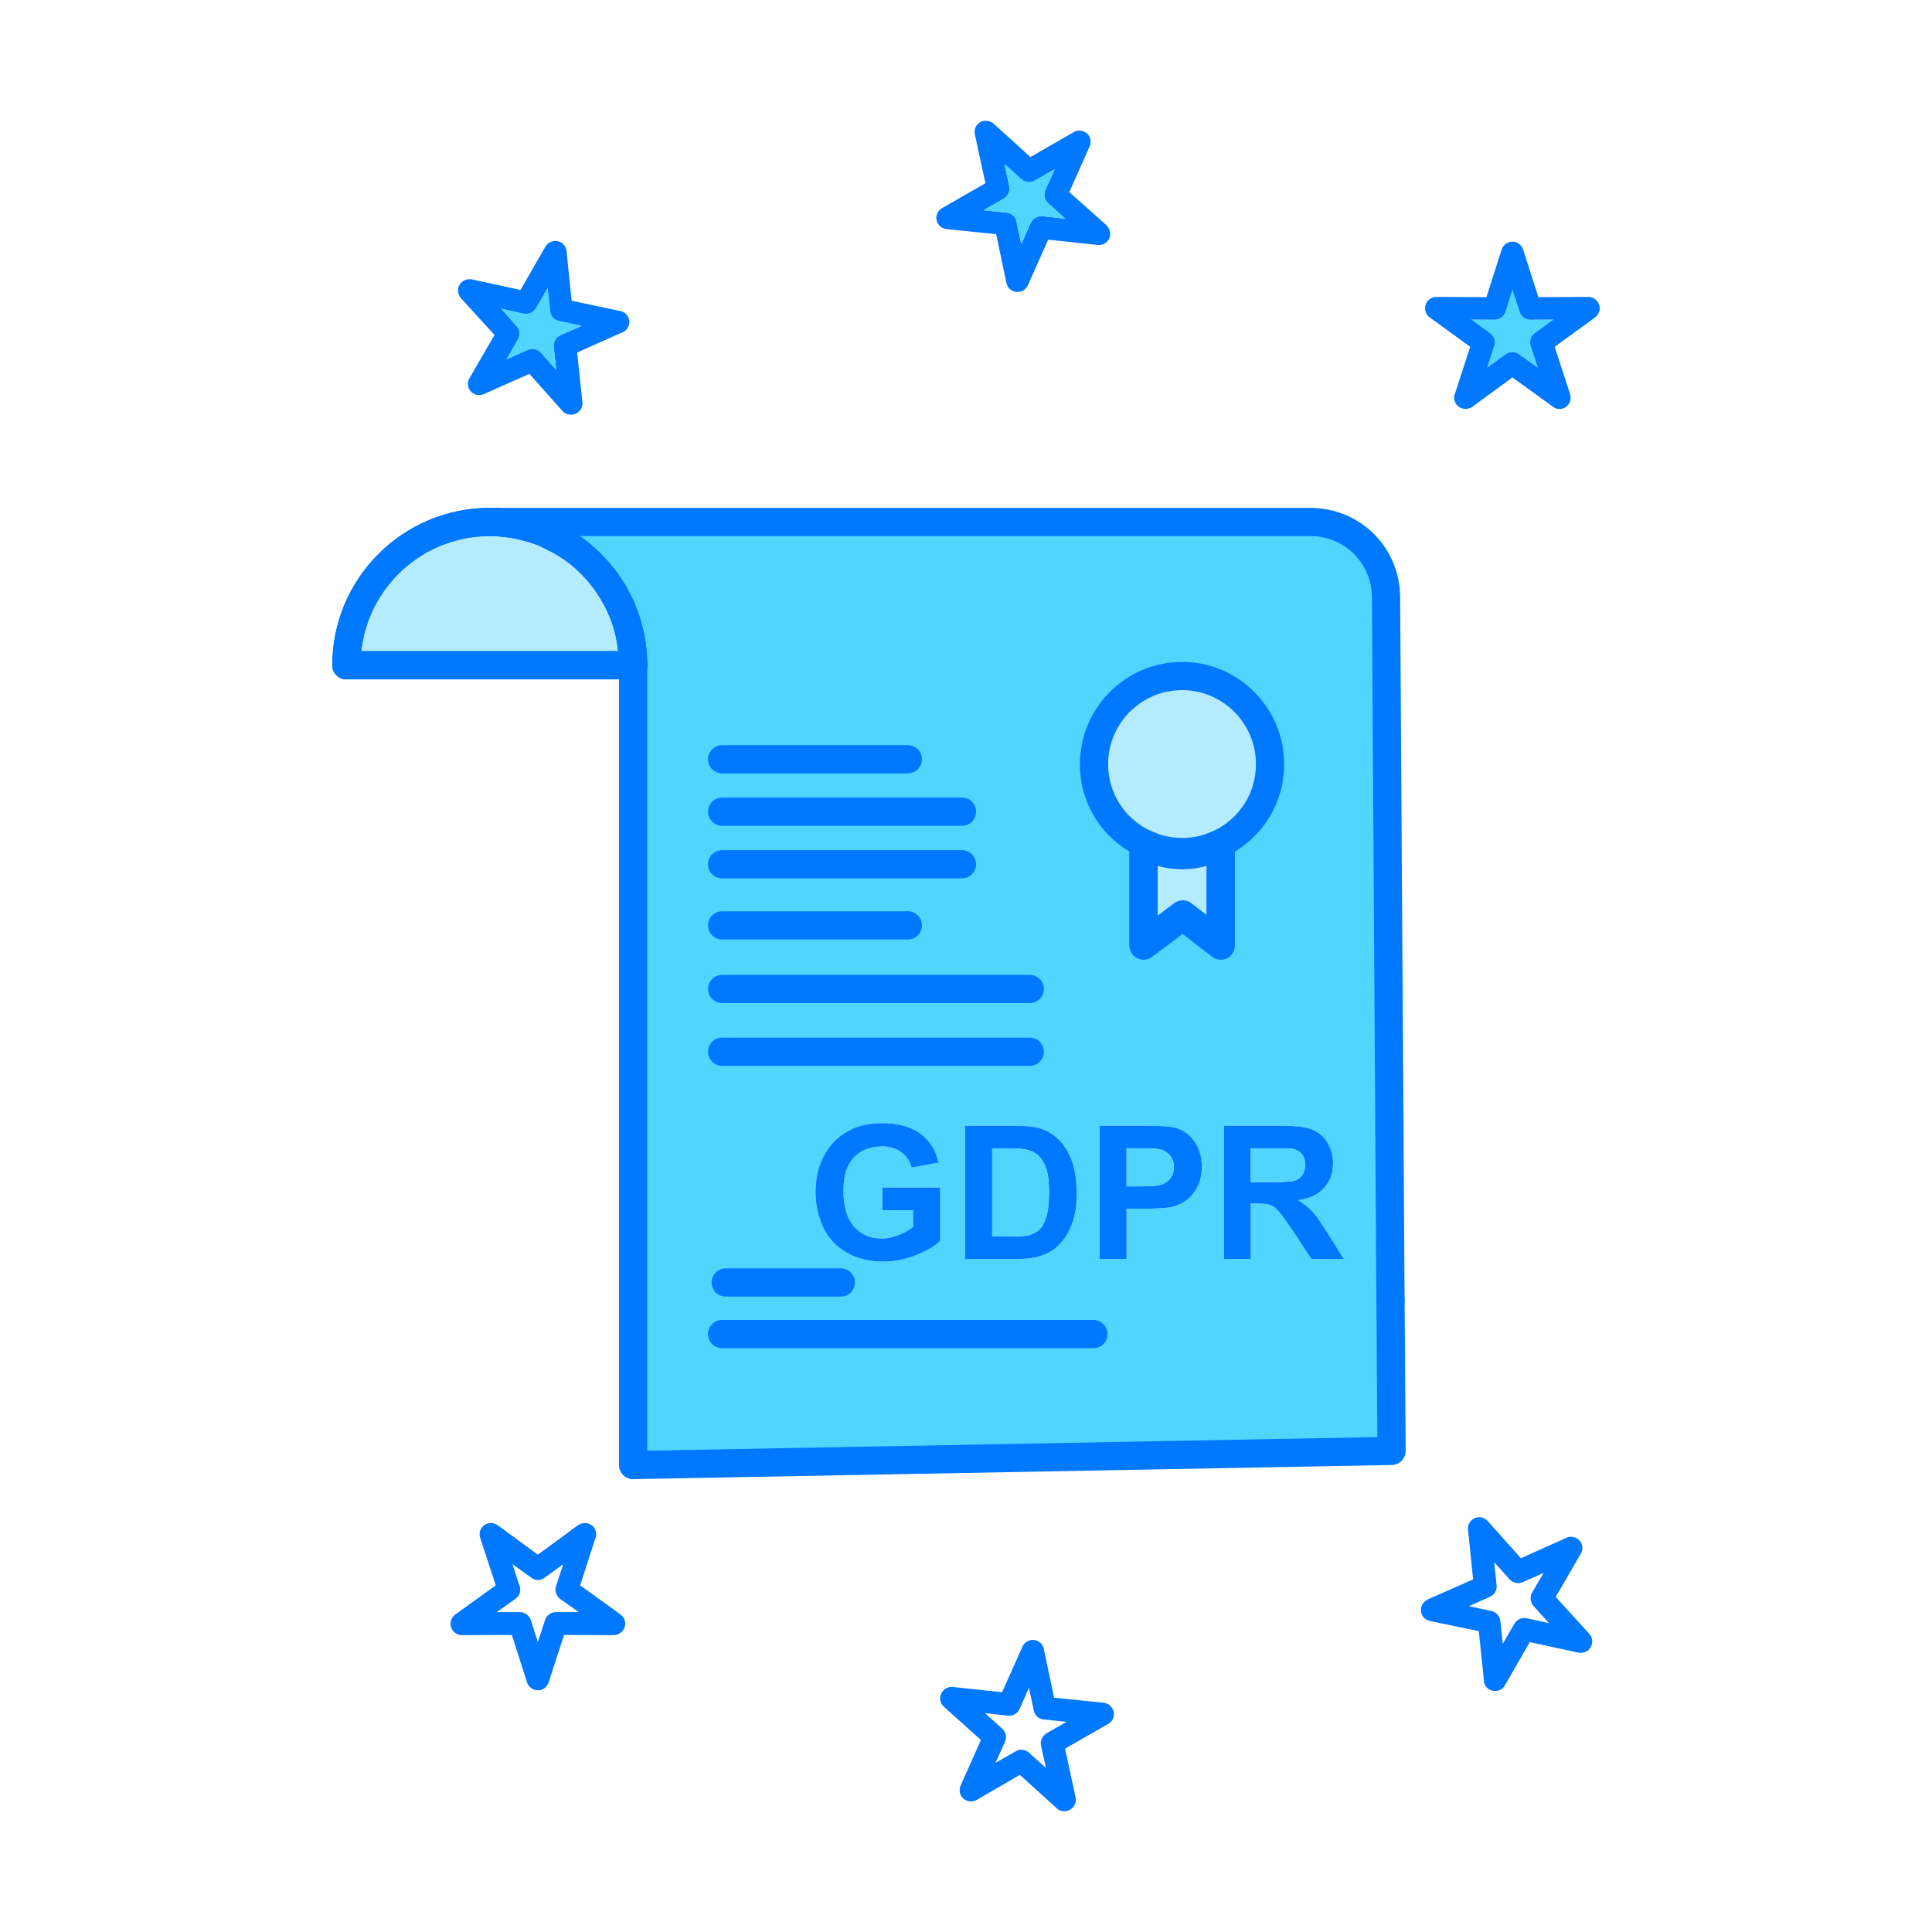 <?xml version="1.0" encoding="utf-8"?>
<!-- Generator: Adobe Illustrator 25.4.6, SVG Export Plug-In . SVG Version: 6.00 Build 0)  -->
<svg version="1.1" id="图层_1" xmlns="http://www.w3.org/2000/svg" xmlns:xlink="http://www.w3.org/1999/xlink" x="0px" y="0px"
	 viewBox="0 0 1024 1024" style="enable-background:new 0 0 1024 1024;" xml:space="preserve">
<style type="text/css">
	.st0{fill:#50D5FF;}
	.st1{fill:#0078FF;}
	.st2{fill:#B4EBFF;}
</style>
<path class="st0" d="M823.345,169.364l-9.976,7.283c-2.131,1.56-2.884,4.478-2.009,6.935l3.704,11.311l-9.988-7.159
	c-2.12-1.582-4.926-1.459-7.057,0l-9.83,7.159l3.793-11.535c0.909-2.569-0.113-5.251-2.244-6.833l-9.863-7.16l12.231,0.101
	c2.682,0,4.926-1.672,5.836-4.13l3.669-11.658l3.826,11.524c0.751,2.592,3.12,4.264,5.689,4.264L823.345,169.364z"/>
<path class="st1" d="M847.885,163.417c0,2.02-1.144,3.939-2.715,5.039l-21.152,15.351l8.169,25.091
	c1.022,3.13-0.673,6.608-3.793,7.618c-1.929,0.55-3.938,0.225-5.397-1.01l-21.387-15.463l-21.264,15.575
	c-2.693,1.897-6.508,1.347-8.528-1.358c-1.133-1.672-1.458-3.904-0.662-5.599l8.079-24.854l-21.421-15.564
	c-2.682-1.897-3.345-5.7-1.335-8.405c1.223-1.672,3.243-2.581,5.251-2.468l26.111,0.123l8.057-25.192
	c1.01-3.153,4.377-4.937,7.608-3.938c2.02,0.785,3.479,2.48,3.939,4.376l7.933,24.754l26.55-0.123
	C845.17,157.369,847.885,160.063,847.885,163.417z M813.369,176.647l9.976-7.283l-12.22,0.101c-2.569,0-4.938-1.672-5.689-4.264
	l-3.826-11.524l-3.669,11.658c-0.91,2.458-3.154,4.13-5.836,4.13l-12.231-0.101l9.863,7.16c2.132,1.582,3.153,4.264,2.244,6.833
	l-3.793,11.535l9.83-7.159c2.132-1.459,4.938-1.582,7.057,0l9.988,7.159l-3.704-11.311
	C810.485,181.125,811.237,178.208,813.369,176.647z"/>
<path class="st1" d="M842.399,866.013c2.222,2.445,1.986,6.25-0.471,8.505c-1.571,1.458-3.793,1.784-5.712,1.335l-25.416-5.487
	l-13.219,22.97c-1.571,2.793-5.251,3.803-8.192,2.121c-1.784-1-2.894-2.794-2.894-4.815l-2.682-26.089l-25.877-5.387
	c-3.355-0.672-5.397-3.803-4.702-7.159c0.438-1.795,1.784-3.355,3.479-4.264l24.069-10.638l-2.682-26.212
	c-0.449-3.355,2.009-6.385,5.251-6.722c2.121-0.224,4.052,0.685,5.387,2.244l17.37,19.491l24.182-10.873
	c3.007-1.335,6.508,0,7.933,3.03c0.786,2.02,0.561,4.04-0.549,5.712l-13.107,22.633L842.399,866.013z M820.988,860.29l-8.169-9.078
	c-1.695-1.907-2.133-4.803-0.797-7.059l6.161-10.514l-11.087,4.926c-2.221,0.999-5.139,0.561-6.946-1.459l-8.169-9.066l1.223,12.085
	c0.36,2.592-1.02,5.039-3.467,6.172l-11.21,5.039l11.648,2.469c2.592,0.448,4.724,2.457,5.049,5.263l1.257,12.197l6.15-10.638
	c1.222-2.131,3.792-3.468,6.474-2.917L820.988,860.29z"/>
<path class="st0" d="M736.987,689.368l0.561,79.648l-401.978,7.496V352.596c0-5.263-0.561-10.312-1.549-15.339
	c-1.02-4.815-2.367-9.415-4.264-13.791c-0.897-2.234-1.919-4.478-3.142-6.609c-0.999-2.11-2.222-4.141-3.68-6.15
	c-1.257-2.02-2.715-3.916-4.264-5.823c-1.022-1.347-2.244-2.806-3.468-4.04c-6.071-6.497-13.219-11.973-21.298-15.901
	c-1.425-0.886-2.917-1.582-4.466-2.233c-0.549-0.225-1.133-0.449-1.694-0.673c-1.66-0.685-3.355-1.335-5.162-1.907
	c-0.55-0.124-0.988-0.225-1.549-0.337c-2.009-0.673-4.05-1.246-6.15-1.571c-2.48-0.562-4.936-1.01-7.495-1.111
	c-1.93-0.337-3.939-0.461-5.835-0.461h74.015h359.202c22.409,0.236,39.859,18.033,39.859,40.207L736.987,689.368z M712.243,667.307
	l-8.628-13.769c-3.479-5.487-6.161-9.403-8.08-11.423c-1.986-2.131-4.589-4.151-7.585-6.049c6.149-0.773,10.728-2.917,13.881-6.508
	c3.12-3.355,4.702-7.82,4.702-13.095c0-4.151-1.144-7.833-3.153-11.21c-2.099-3.12-4.815-5.364-8.293-6.711
	c-3.344-1.234-8.831-1.896-16.338-1.896h-30.017v70.66h14.206v-29.445h2.917c3.266,0,5.723,0.236,7.294,0.785
	c1.459,0.449,2.917,1.459,4.141,2.907c1.458,1.347,3.916,4.926,7.618,10.312l10.178,15.441H712.243z M673.149,405.01
	c0-25.764-20.827-46.702-46.591-46.702s-46.714,20.938-46.714,46.702c0,18.37,10.66,34.271,26.235,41.878v53.323l20.804-15.564
	l20.153,15.564v-53.323C662.499,439.281,673.149,423.38,673.149,405.01z M634.491,629.356c1.582-2.917,2.481-6.608,2.481-10.985
	c0-5.599-1.459-10.2-4.141-13.768c-2.682-3.591-6.037-5.836-10.212-6.946c-2.682-0.685-8.281-1.01-16.888-1.01h-22.847v70.66h14.207
	v-26.651h9.302c6.486,0,11.446-0.336,14.801-0.999c2.446-0.561,5.016-1.694,7.372-3.355
	C631.024,634.609,632.943,632.263,634.491,629.356z M568.533,647.703c1.459-4.241,2.133-9.179,2.133-14.992
	c0-6.609-0.797-12.209-2.335-16.808c-1.582-4.478-3.714-8.282-6.744-11.424c-2.884-3.019-6.475-5.263-10.502-6.485
	c-3.154-0.909-7.642-1.347-13.567-1.347h-26v70.66h26.784c5.252,0,9.516-0.449,12.636-1.459c4.173-1.335,7.529-3.231,9.975-5.7
	C564.179,657.017,566.748,652.865,568.533,647.703z M498.311,657.679v-28.222h-30.668v11.985h16.338v8.865
	c-2.244,1.773-4.813,3.12-7.731,4.342c-3.03,1.123-6.037,1.806-8.955,1.806c-6.161,0-10.975-2.143-14.678-6.384
	c-3.702-4.141-5.599-10.537-5.599-18.942c0-7.731,1.806-13.667,5.488-17.573c3.702-3.926,8.628-5.936,14.901-5.936
	c4.029,0,7.496,1.01,10.189,3.03c2.795,1.997,4.691,4.803,5.599,8.17l14.24-2.582c-1.347-6.485-4.612-11.635-9.549-15.35
	c-4.927-3.68-11.749-5.576-20.48-5.576c-6.732,0-12.421,1.223-16.921,3.691c-5.926,2.896-10.414,7.395-13.534,13.096
	c-3.153,5.823-4.724,12.321-4.724,19.704c0,6.722,1.459,13.006,4.141,18.818c2.793,5.835,6.968,10.2,12.454,13.331
	c5.488,3.141,11.963,4.702,19.368,4.702c5.812,0,11.524-1.111,17.123-3.355C491.04,663.166,495.393,660.484,498.311,657.679z"/>
<path class="st1" d="M703.615,653.538l8.628,13.769h-17.157l-10.178-15.441c-3.702-5.386-6.16-8.965-7.618-10.312
	c-1.224-1.448-2.682-2.458-4.141-2.907c-1.571-0.549-4.029-0.785-7.294-0.785h-2.917v29.445h-14.206v-70.66h30.017
	c7.507,0,12.995,0.662,16.338,1.896c3.478,1.347,6.193,3.591,8.293,6.711c2.009,3.377,3.153,7.059,3.153,11.21
	c0,5.274-1.582,9.739-4.702,13.095c-3.153,3.591-7.732,5.735-13.881,6.508c2.996,1.897,5.599,3.917,7.585,6.049
	C697.453,644.135,700.135,648.051,703.615,653.538z M690.283,622.612c1.01-1.324,1.459-3.007,1.459-5.251
	c0-2.345-0.562-4.253-1.909-5.813c-1.246-1.458-3.029-2.356-5.251-2.704c-1.246-0.214-4.724-0.214-10.559-0.214h-11.087v17.921
	h10.537c6.946,0,11.109-0.236,12.894-0.897C688.028,625.093,689.374,624.094,690.283,622.612z"/>
<path class="st0" d="M691.743,617.361c0,2.244-0.449,3.927-1.459,5.251c-0.909,1.481-2.256,2.481-3.916,3.042
	c-1.784,0.662-5.948,0.897-12.894,0.897h-10.537v-17.921h11.087c5.835,0,9.313,0,10.559,0.214c2.222,0.348,4.006,1.246,5.251,2.704
	C691.181,613.109,691.743,615.016,691.743,617.361z"/>
<path class="st2" d="M626.558,358.308c25.764,0,46.591,20.938,46.591,46.702c0,18.37-10.649,34.271-26.112,41.878v-0.55
	c-1.335,0.909-2.793,1.672-4.253,2.345c-5.016,1.919-10.502,2.917-16.226,2.917c-5.712,0-11.199-0.999-16.249-2.917
	c-1.425-0.673-2.917-1.436-4.23-2.345v0.55c-15.575-7.608-26.235-23.509-26.235-41.878
	C579.844,379.246,600.794,358.308,626.558,358.308z"/>
<path class="st2" d="M647.036,446.889v53.323l-20.153-15.564l-20.804,15.564v-53.323c1.312,0.673,2.805,1.246,4.23,1.795
	c4.927,2.368,10.414,3.579,16.249,3.579c5.802,0,11.323-1.211,16.226-3.579C644.243,448.134,645.701,447.562,647.036,446.889z"/>
<path class="st1" d="M606.079,507.685c-1.144,0-2.289-0.27-3.344-0.797c-2.526-1.267-4.13-3.848-4.13-6.676v-53.323
	c0-2.604,1.358-5.017,3.579-6.374c2.211-1.358,4.961-1.471,7.306-0.27c1.055,0.539,2.266,0.988,3.422,1.436
	c9.112,4.309,18.818,4.029,26.628,0.282c1.818-0.718,3.03-1.19,4.13-1.74c2.334-1.167,5.083-1.033,7.283,0.303
	c2.21,1.357,3.556,3.77,3.556,6.362v53.323c0,2.85-1.627,5.453-4.185,6.699c-2.559,1.257-5.599,0.965-7.855-0.786l-15.654-12.096
	l-16.26,12.164C609.232,507.18,607.662,507.685,606.079,507.685z M613.553,457.908v27.39l8.853-6.631
	c2.715-1.997,6.396-1.952,9.044,0.068l8.112,6.272V457.93C631.63,460.242,621.867,460.343,613.553,457.908z"/>
<path class="st1" d="M636.972,618.371c0,4.377-0.899,8.068-2.481,10.985c-1.548,2.907-3.467,5.252-5.924,6.946
	c-2.357,1.662-4.926,2.794-7.372,3.355c-3.355,0.663-8.315,0.999-14.801,0.999h-9.302v26.651h-14.207v-70.66h22.847
	c8.606,0,14.206,0.325,16.888,1.01c4.174,1.11,7.53,3.355,10.212,6.946C635.513,608.171,636.972,612.772,636.972,618.371z
	 M620.633,624.094c0.999-1.582,1.549-3.377,1.549-5.487c0-2.581-0.786-4.601-2.245-6.396c-1.548-1.672-3.355-2.693-5.689-3.131
	c-1.806-0.337-5.162-0.449-10.323-0.449h-6.834v20.153h7.843c5.611,0,9.313-0.437,11.21-1.121
	C618.041,626.888,619.5,625.766,620.633,624.094z"/>
<path class="st0" d="M622.182,618.607c0,2.11-0.55,3.904-1.549,5.487c-1.133,1.672-2.592,2.794-4.488,3.569
	c-1.897,0.685-5.599,1.121-11.21,1.121h-7.843v-20.153h6.834c5.161,0,8.517,0.113,10.323,0.449c2.334,0.438,4.141,1.459,5.689,3.131
	C621.396,614.006,622.182,616.026,622.182,618.607z"/>
<path class="st1" d="M585.017,902.527c3.231,0.325,5.711,3.355,5.364,6.586c-0.236,2.133-1.571,3.939-3.244,4.713l-22.633,12.994
	l5.599,25.989c0.673,3.13-1.458,6.384-4.69,7.057c-2.131,0.438-4.264-0.224-5.611-1.694l-19.255-17.461l-22.959,13.331
	c-2.805,1.559-6.508,0.673-8.192-2.244c-0.999-1.796-0.999-3.927-0.123-5.7l10.648-23.868l-19.603-17.583
	c-2.569-2.245-2.682-6.049-0.438-8.518c1.347-1.571,3.231-2.132,5.05-2.009l26.189,2.795l10.772-24.081
	c1.347-3.131,4.927-4.477,7.934-3.131c1.896,0.899,3.266,2.559,3.467,4.59l5.409,25.527L585.017,902.527z M554.753,918.64
	l10.537-6.037l-12.107-1.246c-2.571-0.213-4.815-2.11-5.253-4.813l-2.569-11.985l-4.926,11.199c-1.021,2.345-3.478,3.805-6.16,3.591
	l-12.22-1.347l8.954,8.057c2.02,1.695,2.805,4.488,1.694,7.059l-5.049,11.21l10.648-6.06c2.245-1.448,5.05-1.111,7.058,0.685
	l9.078,8.169l-2.715-11.973C551.286,922.669,552.42,920.099,554.753,918.64z"/>
<path class="st1" d="M586.475,119.397c2.335,2.256,2.682,6.059,0.438,8.528c-1.347,1.436-3.243,2.12-5.162,1.896l-26.202-2.805
	l-10.773,24.204c-1.335,3.019-4.813,4.377-7.933,3.019c-1.896-0.785-3.153-2.569-3.468-4.477l-5.374-25.653l-26.315-2.692
	c-3.266-0.325-5.711-3.244-5.397-6.609c0.236-1.998,1.571-3.805,3.389-4.702l22.611-12.995l-5.599-25.965
	c-0.673-3.153,1.335-6.385,4.578-7.059c2.133-0.337,4.253,0.315,5.712,1.773l19.177,17.382l22.926-13.23
	c2.805-1.672,6.508-0.662,8.202,2.121c0.988,1.818,0.988,4.029,0.113,5.723l-10.649,23.968L586.475,119.397z M552.42,114.582
	l12.197,1.358l-8.955-8.079c-2.008-1.56-2.682-4.466-1.695-7.047l5.05-11.086l-10.649,6.036c-2.132,1.246-4.926,1.022-6.946-0.662
	l-9.044-8.169l2.57,11.973c0.437,2.345-0.673,5.049-3.03,6.385l-10.537,6.16l11.995,1.234c2.682,0.224,4.926,2.02,5.364,4.702
	l2.592,11.973l4.904-11.188C547.381,115.817,549.715,114.37,552.42,114.582z"/>
<path class="st1" d="M570.666,632.712c0,5.813-0.673,10.751-2.133,14.992c-1.784,5.162-4.354,9.314-7.619,12.444
	c-2.446,2.469-5.802,4.365-9.975,5.7c-3.12,1.01-7.384,1.459-12.636,1.459h-26.784v-70.66h26c5.924,0,10.413,0.438,13.567,1.347
	c4.027,1.223,7.618,3.467,10.502,6.485c3.03,3.142,5.162,6.946,6.744,11.424C569.868,620.503,570.666,626.102,570.666,632.712z
	 M555.988,631.927c0-5.375-0.438-9.628-1.458-12.433c-1-2.919-2.335-5.264-4.029-6.846c-1.784-1.672-3.916-2.782-6.598-3.354
	c-2.01-0.449-5.836-0.663-11.671-0.663h-6.362v46.703h10.626c3.939,0,6.856-0.236,8.517-0.572c2.368-0.662,4.264-1.56,5.835-3.019
	c1.459-1.335,2.682-3.591,3.682-6.833C555.55,641.767,555.988,637.402,555.988,631.927z"/>
<path class="st0" d="M564.617,115.94l-12.197-1.358c-2.705-0.213-5.039,1.235-6.183,3.591l-4.904,11.188l-2.592-11.973
	c-0.438-2.682-2.682-4.478-5.364-4.702l-11.995-1.234l10.537-6.16c2.357-1.336,3.467-4.04,3.03-6.385l-2.57-11.973l9.044,8.169
	c2.02,1.683,4.815,1.907,6.946,0.662l10.649-6.036l-5.05,11.086c-0.987,2.581-0.314,5.487,1.695,7.047L564.617,115.94z"/>
<path class="st0" d="M554.529,619.494c1.021,2.805,1.458,7.057,1.458,12.433c0,5.475-0.438,9.841-1.458,12.983
	c-1,3.243-2.222,5.498-3.682,6.833c-1.571,1.458-3.467,2.357-5.835,3.019c-1.661,0.337-4.578,0.572-8.517,0.572H525.87v-46.703
	h6.362c5.835,0,9.661,0.214,11.671,0.663c2.682,0.572,4.813,1.682,6.598,3.354C552.195,614.23,553.53,616.575,554.529,619.494z"/>
<path class="st1" d="M498.311,629.457v28.222c-2.917,2.805-7.271,5.487-12.995,7.619c-5.599,2.244-11.311,3.355-17.123,3.355
	c-7.406,0-13.881-1.56-19.368-4.702c-5.487-3.131-9.661-7.496-12.454-13.331c-2.682-5.812-4.141-12.096-4.141-18.818
	c0-7.383,1.571-13.881,4.724-19.704c3.12-5.7,7.608-10.2,13.534-13.096c4.5-2.468,10.189-3.691,16.921-3.691
	c8.73,0,15.552,1.896,20.48,5.576c4.936,3.715,8.202,8.865,9.549,15.35l-14.24,2.582c-0.909-3.367-2.805-6.173-5.599-8.17
	c-2.692-2.02-6.16-3.03-10.189-3.03c-6.273,0-11.199,2.01-14.901,5.936c-3.682,3.906-5.488,9.842-5.488,17.573
	c0,8.405,1.897,14.801,5.599,18.942c3.703,4.241,8.517,6.384,14.678,6.384c2.917,0,5.925-0.684,8.955-1.806
	c2.917-1.223,5.487-2.569,7.731-4.342v-8.865h-16.338v-11.985H498.311z"/>
<path class="st2" d="M335.569,352.596h-0.325H183.588c0-41.99,34.057-75.946,75.946-75.946c2.682,0,5.251,0.124,7.855,0.461
	c2.446,0.213,5.016,0.549,7.495,1.111c2.099,0.448,4.141,0.897,6.15,1.571c0.561,0.111,0.999,0.213,1.549,0.337
	c1.806,0.673,3.501,1.223,5.162,1.907c0.561,0.224,1.145,0.448,1.694,0.673c1.549,0.65,3.042,1.448,4.466,2.233
	c8.079,3.927,15.227,9.404,21.298,15.901c1.224,1.234,2.335,2.581,3.468,4.04c1.549,1.783,3.007,3.803,4.264,5.823
	c1.347,2.009,2.569,4.04,3.68,6.15c1.223,2.132,2.244,4.376,3.142,6.609c1.897,4.376,3.244,8.976,4.264,13.791
	C335.008,342.172,335.569,347.333,335.569,352.596z"/>
<path class="st1" d="M335.793,360.07c-0.045,0-0.135,0.011-0.224,0H183.588c-4.129,0-7.473-3.344-7.473-7.473
	c0-45.996,37.424-83.419,83.419-83.419c3.007,0,5.891,0.146,8.809,0.527c2.469,0.202,5.375,0.595,8.192,1.235
	c2.289,0.483,4.601,1.01,6.878,1.773l0.584,0.078c0.337,0.078,0.876,0.224,1.189,0.337l1.829,0.662
	c1.224,0.438,2.402,0.864,3.579,1.347l1.672,0.662c1.863,0.786,3.591,1.695,5.241,2.604c8.326,4.029,16.226,9.93,23.149,17.347
	c1.28,1.28,2.592,2.851,3.917,4.556c1.537,1.763,3.243,4.108,4.701,6.453c1.358,2.019,2.717,4.274,3.95,6.62
	c1.267,2.199,2.435,4.758,3.467,7.306c1.886,4.342,3.423,9.325,4.635,15.025c1.01,5.016,1.571,10.021,1.694,14.957
	c0.157,0.618,0.247,1.257,0.247,1.93C343.267,356.726,339.923,360.07,335.793,360.07z M191.466,345.123h136.225
	c-0.236-2.132-0.561-4.264-0.998-6.396c-0.976-4.634-2.221-8.686-3.792-12.288c-0.842-2.109-1.718-4.039-2.761-5.868
	c-1.121-2.11-2.211-3.916-3.412-5.7c-1.189-1.907-2.4-3.602-3.702-5.095c-1.201-1.526-2.109-2.647-3.131-3.669
	c-5.823-6.239-12.254-11.041-19.256-14.441c-1.537-0.842-2.793-1.526-4.095-2.065l1.201-7.563l-2.851,6.901
	c-0.942-0.382-1.896-0.73-2.894-1.078l-2.435-0.74c-2.648-0.831-4.422-1.201-6.239-1.594c-2.233-0.504-4.466-0.786-6.586-0.977
	c-2.592-0.325-4.848-0.426-7.205-0.426C224.299,284.124,195.191,310.865,191.466,345.123z"/>
<path class="st1" d="M328.859,164.888c3.12,0.549,5.274,3.803,4.578,6.923c-0.437,2.032-1.66,3.591-3.467,4.276L305.9,186.836
	l2.793,26.325c0.348,3.355-2.009,6.251-5.364,6.599c-2.132,0.224-4.062-0.562-5.397-2.121l-17.359-19.491l-24.193,10.751
	c-2.997,1.346-6.497,0-7.843-2.907c-0.876-2.02-0.673-4.14,0.471-5.835l13.095-22.611l-17.797-19.502
	c-2.244-2.581-2.009-6.374,0.438-8.506c1.695-1.458,3.793-1.896,5.835-1.335l25.293,5.476l13.219-22.959
	c1.694-2.793,5.285-3.916,8.202-2.233c1.897,1.111,2.884,2.906,2.997,4.915l2.693,26L328.859,164.888z M297.057,177.646
	l11.199-4.926l-11.759-2.468c-2.592-0.449-4.724-2.458-4.926-5.263l-1.347-12.198l-6.15,10.626
	c-1.256,2.144-3.826,3.367-6.396,2.929l-11.985-2.704l8.17,9.19c1.694,1.784,2.009,4.712,0.785,6.935l-6.16,10.649l11.086-4.937
	c2.368-1.123,5.173-0.55,7.07,1.357l8.169,9.18l-1.347-12.097C293.231,181.338,294.488,178.757,297.057,177.646z"/>
<path class="st1" d="M328.859,855.701c2.682,1.907,3.355,5.712,1.335,8.394c-1.223,1.682-3.12,2.569-5.162,2.569l-26.078-0.101
	l-8.17,25.091c-1.021,3.254-4.376,5.039-7.495,3.904c-2.133-0.65-3.591-2.345-4.062-4.241l-7.934-24.754l-26.549,0.101
	c-3.242,0-5.925-2.67-5.925-6.037c0-2.131,1.111-4.029,2.682-5.039l21.275-15.339l-8.292-25.215
	c-1.021-3.019,0.672-6.485,3.792-7.495c1.93-0.685,3.939-0.224,5.398,0.774l21.388,15.698l21.387-15.698
	c2.682-1.773,6.385-1.335,8.405,1.357c1.223,1.683,1.458,3.927,0.673,5.7l-8.057,24.878L328.859,855.701z M294.578,854.466h12.22
	l-9.863-6.935c-2.009-1.582-3.142-4.264-2.244-6.835l3.826-11.658l-9.863,7.17c-2.133,1.571-4.926,1.695-7.059,0l-9.975-7.17
	l3.702,11.423c1.022,2.357,0.236,5.274-2.132,6.946l-9.863,7.059h12.343c2.446,0,4.813,1.683,5.689,4.151l3.704,11.749l3.826-11.749
	C289.675,856.261,291.896,854.466,294.578,854.466z"/>
<path class="st0" d="M308.256,172.72l-11.199,4.926c-2.569,1.111-3.826,3.692-3.591,6.273l1.347,12.097l-8.169-9.18
	c-1.897-1.907-4.702-2.48-7.07-1.357l-11.086,4.937l6.16-10.649c1.224-2.222,0.909-5.15-0.785-6.935l-8.17-9.19l11.985,2.704
	c2.569,0.438,5.14-0.785,6.396-2.929l6.15-10.626l1.347,12.198c0.202,2.805,2.334,4.813,4.926,5.263L308.256,172.72z"/>
<g>
	<path class="st1" d="M335.569,783.986c-1.952,0-3.838-0.774-5.229-2.143c-1.436-1.403-2.244-3.322-2.244-5.33V352.596
		c0-4.533-0.46-9.078-1.403-13.902c-0.796-4.04,1.841-7.968,5.891-8.764c3.95-0.864,7.968,1.828,8.764,5.891
		c1.134,5.779,1.695,11.265,1.695,16.775v416.308l386.987-7.215l-0.516-72.265c-0.023-4.13,3.299-7.496,7.417-7.53
		c0.022,0,0.045,0,0.056,0c4.107,0,7.439,3.31,7.473,7.417l0.561,79.649c0.022,4.095-3.243,7.45-7.339,7.518l-401.978,7.495
		C335.659,783.986,335.614,783.986,335.569,783.986z"/>
</g>
<g>
	<path class="st1" d="M329.756,330.939c-2.962,0-5.756-1.773-6.935-4.69c-0.763-1.918-1.639-3.848-2.682-5.677
		c-1.121-2.11-2.211-3.916-3.412-5.7c-1.189-1.907-2.4-3.602-3.702-5.095c-1.201-1.526-2.109-2.647-3.131-3.68
		c-2.906-2.928-2.884-7.653,0.056-10.559c2.906-2.896,7.653-2.896,10.559,0.056c1.426,1.436,2.738,3.007,4.063,4.712
		c1.537,1.763,3.243,4.108,4.701,6.453c1.358,2.019,2.717,4.274,3.95,6.62c1.267,2.199,2.435,4.758,3.467,7.306
		c1.537,3.826-0.325,8.169-4.152,9.718C331.63,330.76,330.688,330.939,329.756,330.939z"/>
</g>
<g>
	<path class="st1" d="M293.893,292.417c-1.346,0-2.704-0.37-3.938-1.133c-1.078-0.673-2.234-1.189-3.412-1.683
		c-3.805-1.605-5.588-5.981-3.995-9.785c1.594-3.803,5.981-5.576,9.785-3.994c1.919,0.808,3.748,1.683,5.521,2.783
		c3.501,2.176,4.566,6.777,2.39,10.29C298.83,291.16,296.395,292.417,293.893,292.417z"/>
</g>
<g>
	<path class="st1" d="M287.744,289.511c-0.954,0-1.919-0.179-2.851-0.572c-1.47-0.607-2.962-1.179-4.566-1.683
		c-3.927-1.246-6.116-5.453-4.871-9.381c1.245-3.927,5.41-6.127,9.382-4.87c2.009,0.639,3.904,1.368,5.756,2.131
		c3.816,1.571,5.622,5.936,4.052,9.751C293.466,287.771,290.673,289.511,287.744,289.511z"/>
</g>
<g>
	<path class="st1" d="M736.987,696.841c-4.108,0-7.44-3.322-7.473-7.429l-2.357-372.511c0-18.212-14.262-32.587-32.463-32.778
		H287.127c-1.863,2.604-5.229,3.849-8.472,2.75c-1.605-0.539-3.232-1.01-4.916-1.269c-2.536-0.561-4.545-0.954-6.643-1.032
		c-2.503-0.37-4.062-0.449-5.543-0.449c-4.13,0-7.473-3.344-7.473-7.473c0-4.129,3.344-7.473,7.473-7.473h433.218
		c26.572,0.282,47.332,21.22,47.332,47.68l2.357,372.466c0.022,4.118-3.3,7.485-7.428,7.518
		C737.02,696.841,736.997,696.841,736.987,696.841z"/>
</g>
<g>
	<path class="st1" d="M335.569,360.07c-4.13,0-7.473-3.344-7.473-7.473c0-4.566-0.471-9.235-1.403-13.869
		c-0.976-4.634-2.221-8.686-3.792-12.288c-0.842-2.109-1.718-4.039-2.761-5.868c-1.077-2.222-2.075-3.86-3.254-5.476
		c-1.392-2.199-2.67-3.848-4.017-5.51c-0.987-1.29-1.975-2.48-2.974-3.49c-5.823-6.228-12.254-11.03-19.256-14.43
		c-1.537-0.842-2.793-1.526-4.095-2.065l1.201-7.563l-2.851,6.901c-0.942-0.382-1.896-0.73-2.894-1.078l-2.435-0.74
		c-2.648-0.831-4.422-1.201-6.239-1.594c-2.233-0.504-4.466-0.786-6.586-0.977c-2.592-0.325-4.848-0.426-7.205-0.426
		c-37.759,0-68.472,30.713-68.472,68.472c0,4.13-3.344,7.473-7.473,7.473c-4.129,0-7.473-3.344-7.473-7.473
		c0-45.996,37.424-83.419,83.419-83.419c3.007,0,5.891,0.146,8.809,0.527c2.469,0.202,5.375,0.595,8.192,1.235
		c2.289,0.483,4.601,1.01,6.878,1.773l0.572,0.078c0.337,0.078,0.887,0.224,1.201,0.337l1.829,0.662
		c1.224,0.438,2.402,0.864,3.579,1.347l1.672,0.662c1.863,0.786,3.591,1.695,5.241,2.604c8.326,4.029,16.226,9.93,23.149,17.347
		c1.302,1.302,2.761,3.03,3.962,4.624c1.604,1.964,3.243,4.107,4.656,6.385c1.471,1.986,2.907,4.387,4.096,6.9
		c1.121,1.919,2.289,4.478,3.321,7.025c1.886,4.342,3.423,9.325,4.635,15.025c1.144,5.677,1.717,11.333,1.717,16.888
		C343.042,356.726,339.699,360.07,335.569,360.07z"/>
</g>
<g>
	<path class="st1" d="M335.244,360.07H183.588c-4.129,0-7.473-3.344-7.473-7.473s3.345-7.473,7.473-7.473h151.656
		c4.129,0,7.473,3.344,7.473,7.473S339.372,360.07,335.244,360.07z"/>
</g>
<g>
	<path class="st1" d="M545.799,564.914H382.744c-4.13,0-7.474-3.345-7.474-7.473c0-4.13,3.344-7.473,7.474-7.473h163.055
		c4.13,0,7.473,3.344,7.473,7.473C553.272,561.569,549.929,564.914,545.799,564.914z"/>
</g>
<g>
	<path class="st1" d="M445.671,687.214H384.64c-4.13,0-7.474-3.344-7.474-7.473s3.344-7.473,7.474-7.473h61.032
		c4.13,0,7.473,3.344,7.473,7.473S449.801,687.214,445.671,687.214z"/>
</g>
<g>
	<path class="st1" d="M579.529,714.548H382.744c-4.13,0-7.474-3.344-7.474-7.473s3.344-7.473,7.474-7.473h196.786
		c4.13,0,7.473,3.344,7.473,7.473S583.659,714.548,579.529,714.548z"/>
</g>
<g>
	<path class="st1" d="M545.799,531.653H382.744c-4.13,0-7.474-3.344-7.474-7.473c0-4.129,3.344-7.473,7.474-7.473h163.055
		c4.13,0,7.473,3.345,7.473,7.473C553.272,528.31,549.929,531.653,545.799,531.653z"/>
</g>
<g>
	<path class="st1" d="M481.176,497.945h-98.432c-4.13,0-7.474-3.344-7.474-7.473c0-4.129,3.344-7.473,7.474-7.473h98.432
		c4.129,0,7.473,3.345,7.473,7.473C488.649,494.601,485.305,497.945,481.176,497.945z"/>
</g>
<g>
	<path class="st1" d="M509.858,465.571H382.744c-4.13,0-7.474-3.344-7.474-7.472c0-4.13,3.344-7.473,7.474-7.473h127.114
		c4.129,0,7.473,3.344,7.473,7.473C517.331,462.227,513.986,465.571,509.858,465.571z"/>
</g>
<g>
	<path class="st1" d="M509.858,437.676H382.744c-4.13,0-7.474-3.344-7.474-7.473s3.344-7.473,7.474-7.473h127.114
		c4.129,0,7.473,3.344,7.473,7.473S513.986,437.676,509.858,437.676z"/>
</g>
<g>
	<path class="st1" d="M481.176,409.903h-98.432c-4.13,0-7.474-3.344-7.474-7.473c0-4.129,3.344-7.473,7.474-7.473h98.432
		c4.129,0,7.473,3.345,7.473,7.473C488.649,406.559,485.305,409.903,481.176,409.903z"/>
</g>
<g>
	<path class="st1" d="M626.558,459.074c-6.598,0-12.96-1.144-18.896-3.412c-1.773-0.684-3.479-1.357-4.994-2.132
		c-18.639-9.101-30.297-27.716-30.297-48.521c0-29.871,24.305-54.176,54.187-54.176c29.804,0,54.064,24.305,54.064,54.176
		c0,20.771-11.603,39.387-30.287,48.577c-1.503,0.763-3.208,1.436-4.915,2.087C639.541,457.918,633.179,459.074,626.558,459.074z
		 M626.558,365.782c-21.634,0-39.24,17.594-39.24,39.229c0,15.048,8.438,28.525,22.038,35.168c1.19,0.606,2.402,1.055,3.557,1.503
		c8.606,3.277,18.796,3.254,27.2,0.023c1.246-0.46,2.458-0.932,3.558-1.481c13.6-6.699,22.004-20.176,22.004-35.213
		C665.675,383.376,648.126,365.782,626.558,365.782z"/>
</g>
<g>
	<path class="st1" d="M606.079,508.685c-1.144,0-2.289-0.27-3.344-0.797c-2.526-1.267-4.13-3.848-4.13-6.676v-53.323
		c0-2.783,1.549-5.599,4.006-6.89c2.48-1.28,5.432-1.381,7.721,0.201c0.977,0.673,2.098,1.224,3.165,1.728
		c7.944,3.816,18.234,3.782,26.044,0.034c1.201-0.562,2.3-1.123,3.287-1.796c2.312-1.571,5.274-1.728,7.698-0.426
		c2.446,1.29,3.984,3.826,3.984,6.598v53.873c0,2.85-1.627,5.453-4.185,6.699c-2.559,1.257-5.599,0.965-7.855-0.786l-15.654-12.096
		l-16.26,12.164C609.232,508.18,607.662,508.685,606.079,508.685z M613.553,458.908v27.39l8.853-6.631
		c2.715-1.997,6.396-1.952,9.044,0.068l8.112,6.272v-27.098C631.383,461.332,621.823,461.332,613.553,458.908z"/>
</g>
<style type="text/css">polygon,path{fill:white;}</style></svg>
